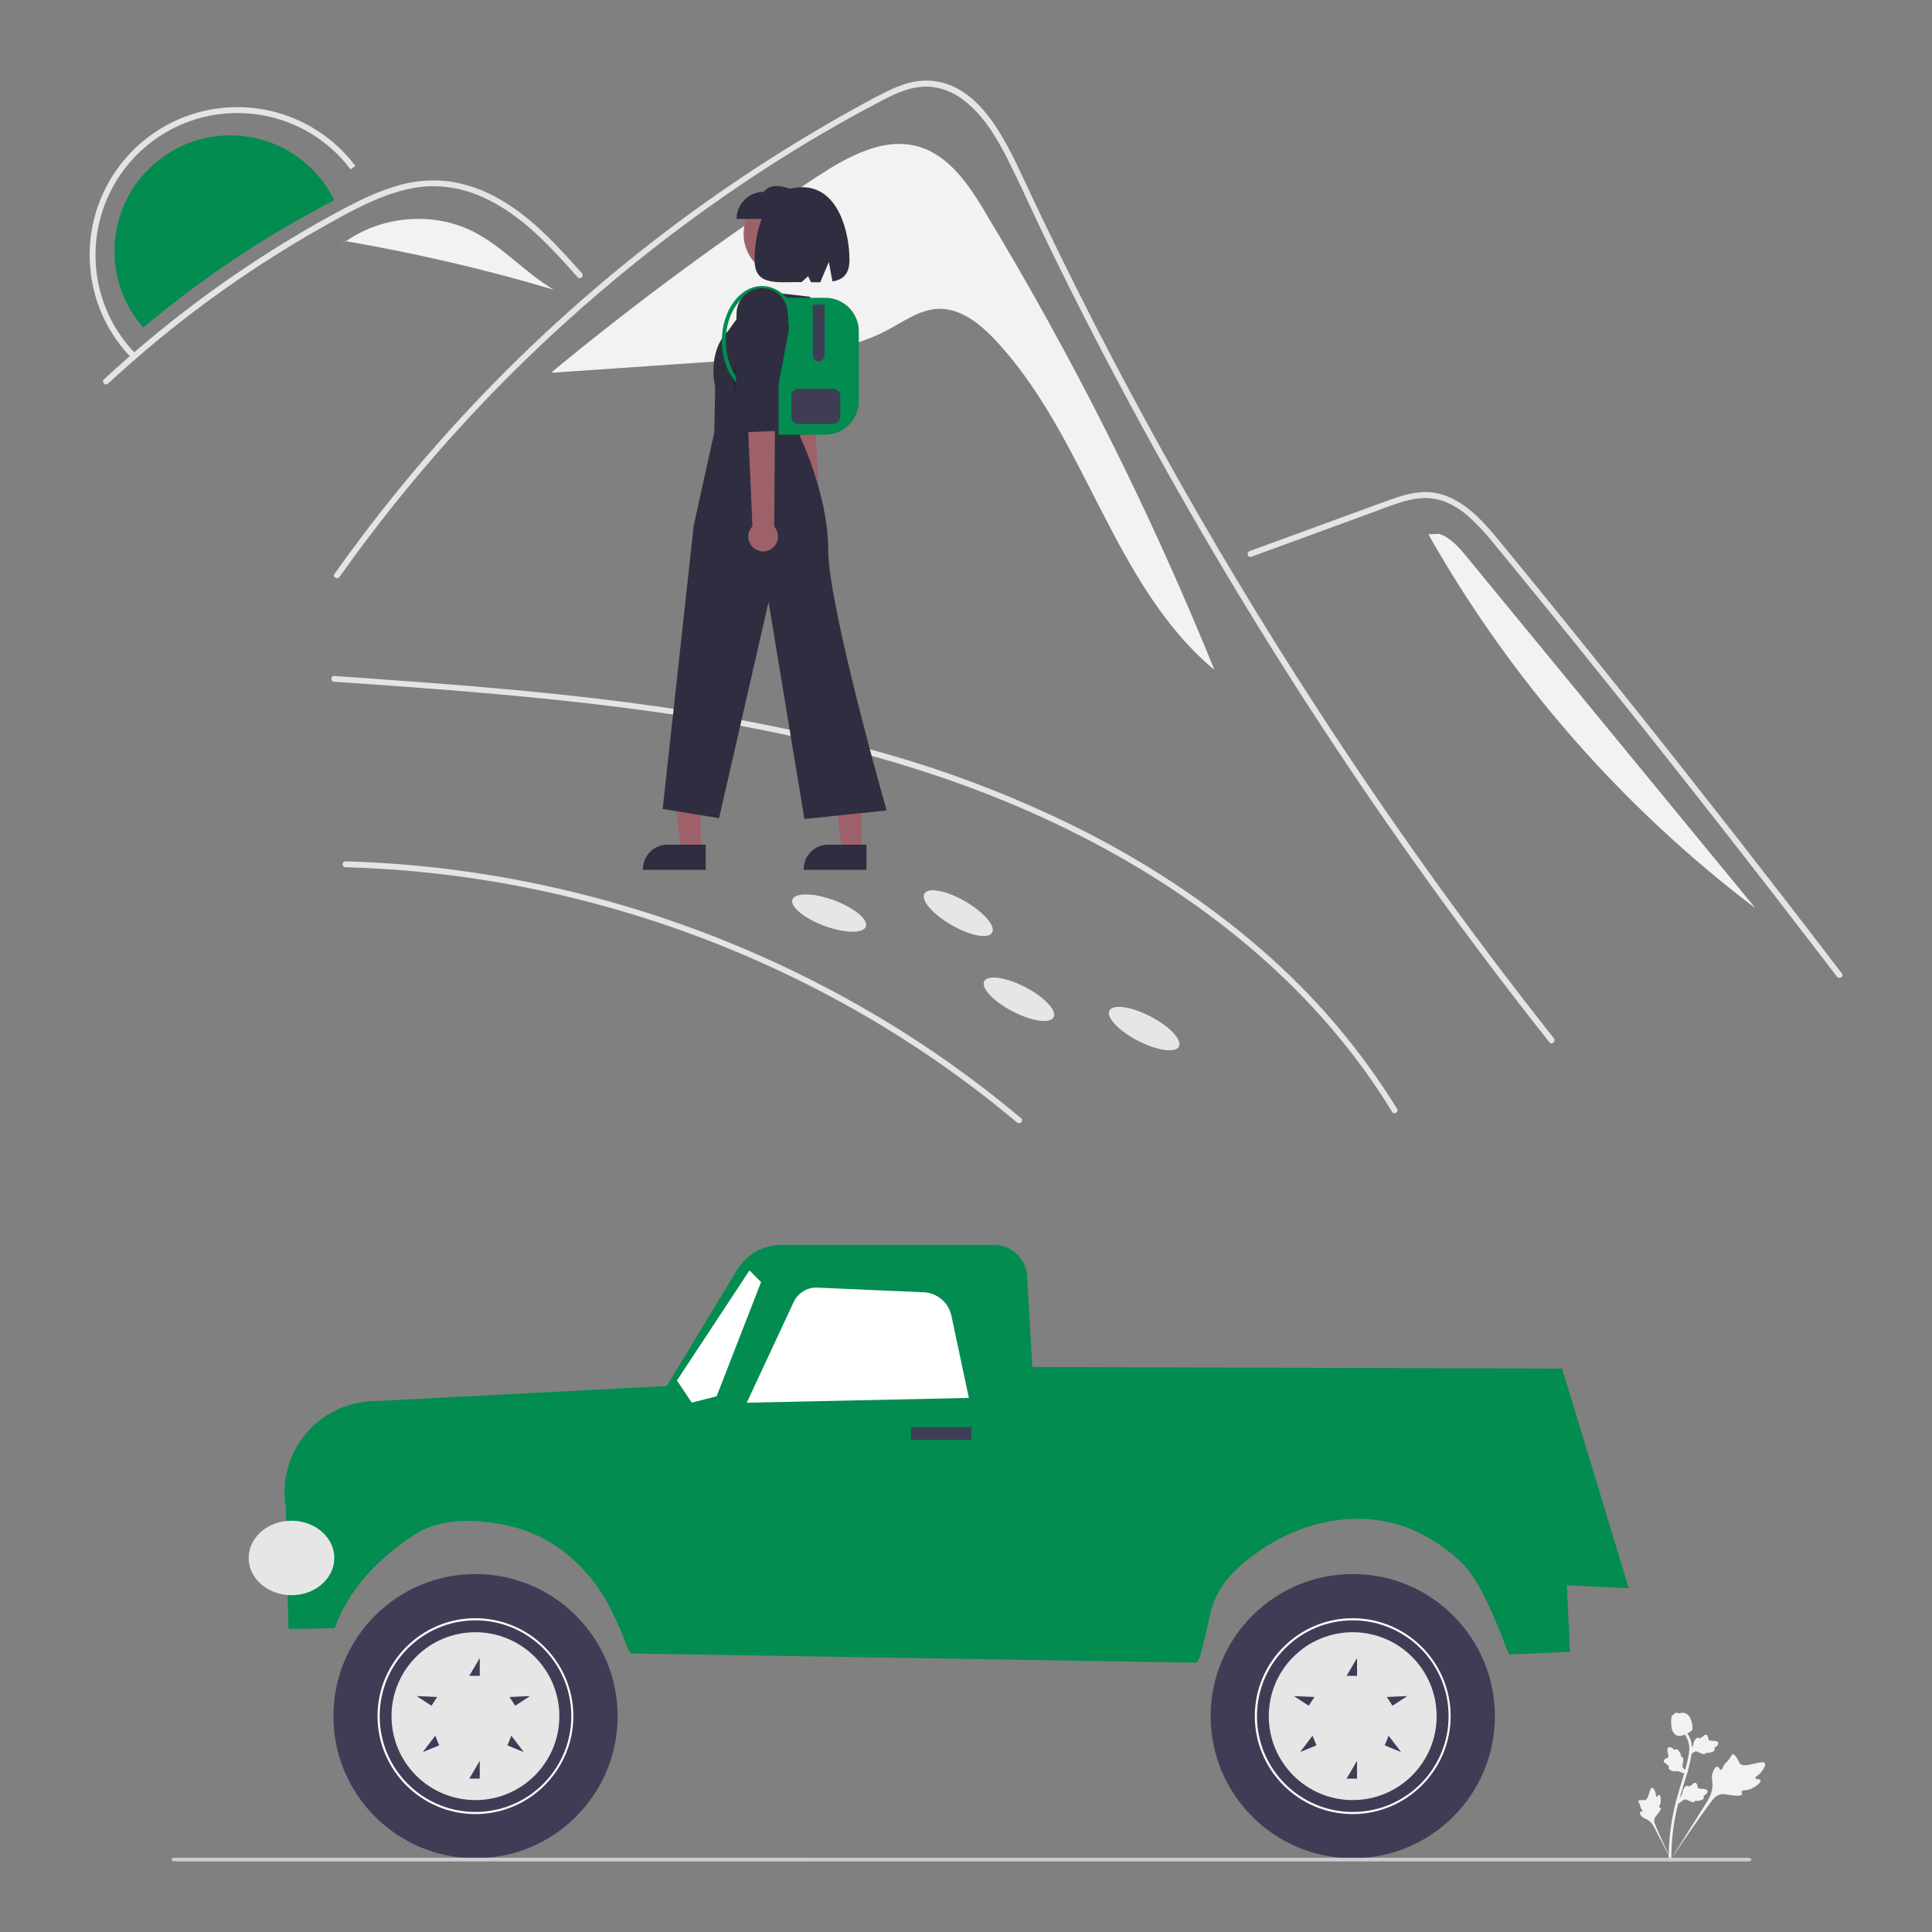 <?xml version="1.0" encoding="UTF-8"?>
<svg id="Layer_1" data-name="Layer 1" xmlns="http://www.w3.org/2000/svg" width="250" height="250" viewBox="0 0 250 250">
  <rect x="0" y="0" width="250" height="250" fill="#808080" stroke="none"/>
  <defs>
    <style>
      .cls-1 {
        fill: #ccc;
      }

      .cls-1, .cls-2, .cls-3, .cls-4, .cls-5, .cls-6, .cls-7, .cls-8, .cls-9, .cls-10 {
        stroke-width: 0px;
      }

      .cls-2 {
        fill: #3f3d56;
      }

      .cls-3 {
        fill: #f2f2f2;
      }

      .cls-4 {
        fill: #2f2e41;
      }

      .cls-5 {
        fill: #e6e6e6;
      }

      .cls-6 {
        fill: #000;
        isolation: isolate;
        opacity: .2;
      }

      .cls-7 {
        fill: #028c50;
      }

      .cls-8 {
        fill: #fff;
      }

      .cls-9 {
        fill: #9e616a;
      }

      .cls-10 {
        fill: #e4e4e4;
      }
    </style>
  </defs>
  <path class="cls-3" d="M127.44,27.37c-2.12-3.5-4.63-7.24-8.56-8.39-4.55-1.32-9.23,1.31-13.19,3.9-11.86,7.77-23.28,16.18-34.22,25.21v.14c8.52-.59,17.03-1.17,25.54-1.76,6.15-.42,12.51-.91,17.94-3.82,2.06-1.1,4.07-2.58,6.41-2.68,2.9-.13,5.43,1.9,7.42,4.02,11.77,12.53,15.17,31.69,28.37,42.7-8.32-20.53-18.26-40.37-29.73-59.32Z"/>
  <path class="cls-7" d="M43.24,25.85c-.14.1-.28.2-.42.3-1.02.51-2.02,1.06-3.02,1.61-1.87,1.04-3.72,2.12-5.54,3.24-3.63,2.24-7.14,4.65-10.53,7.23-1.76,1.34-3.49,2.72-5.18,4.15-.12-.13-.24-.27-.36-.41-.03-.03-.06-.07-.08-.1-5.18-6.46-4.14-15.89,2.32-21.06,6.46-5.18,15.89-4.14,21.06,2.32.53.66,1.01,1.37,1.42,2.12.02.03.03.06.05.08.1.17.19.35.27.52Z"/>
  <path class="cls-10" d="M44.69,112.22c6.16.17,12.31.75,18.4,1.73,18.31,2.98,35.86,9.49,51.67,19.17,5.26,3.22,10.3,6.79,15.09,10.68.59.48,1.17.96,1.75,1.45.37.31.91-.22.54-.54-4.75-4-9.76-7.67-15-11-5.23-3.32-10.68-6.3-16.3-8.92-5.63-2.62-11.42-4.88-17.34-6.75-5.91-1.87-11.94-3.36-18.04-4.45-6.09-1.09-12.24-1.77-18.42-2.05-.78-.03-1.56-.06-2.34-.08-.49-.01-.49.75,0,.76h0Z"/>
  <path class="cls-10" d="M43.24,88.21c11.03.77,22.07,1.56,33.06,2.83,11,1.27,21.96,3.03,32.7,5.76,9.49,2.41,18.8,5.58,27.65,9.8,8.28,3.94,16.17,8.74,23.3,14.51,7.03,5.69,13.31,12.34,18.34,19.87.63.95,1.25,1.91,1.84,2.89.25.42.91.04.66-.38-4.79-7.77-10.76-14.76-17.68-20.72-6.94-6.02-14.69-11.08-22.87-15.25-8.56-4.31-17.53-7.77-26.77-10.31-10.69-2.99-21.64-4.96-32.64-6.37-11.1-1.43-22.27-2.29-33.43-3.08-1.38-.1-2.77-.2-4.15-.29-.49-.03-.49.73,0,.76h0Z"/>
  <path class="cls-10" d="M200.53,134.92c-1.3-1.64-2.59-3.29-3.88-4.95-10.45-13.52-20.27-27.49-29.47-41.92-6.25-9.8-12.18-19.79-17.81-29.97-2.68-4.84-5.28-9.71-7.82-14.63-1.96-3.81-3.89-7.64-5.76-11.5-.54-1.1-1.06-2.21-1.58-3.32-1.22-2.61-2.42-5.23-3.71-7.8-1.47-2.93-3.26-6.01-5.95-7.98-1.23-.93-2.69-1.5-4.23-1.63-2.2-.14-4.22.76-6.12,1.75-13.93,7.26-26.97,16.37-38.77,26.73-11.83,10.39-22.4,22.12-31.5,34.96-.28.4-.94.02-.66-.38,1.11-1.56,2.23-3.11,3.39-4.64,14.3-19.02,31.84-35.38,51.81-48.33,3.36-2.18,6.78-4.25,10.27-6.23,1.76-.99,3.52-1.98,5.32-2.9,1.76-.9,3.63-1.72,5.64-1.75,6.84-.11,10.38,7.64,12.82,12.85.76,1.64,1.54,3.28,2.32,4.91,2.96,6.19,6.03,12.32,9.22,18.4,1.97,3.75,3.98,7.48,6.03,11.19,6.39,11.55,13.18,22.86,20.38,33.94,9.53,14.68,19.73,28.89,30.6,42.63.3.38-.24.92-.54.54Z"/>
  <path class="cls-10" d="M74.76,35.89c-.4-.44-.79-.89-1.19-1.33-3.15-3.49-6.54-6.94-10.87-8.94-2.07-.98-4.32-1.51-6.61-1.53-2.36,0-4.68.63-6.86,1.5-1.03.41-2.04.88-3.04,1.38-1.14.57-2.25,1.18-3.36,1.8-2.09,1.15-4.15,2.36-6.18,3.62-4.04,2.5-7.96,5.19-11.75,8.07-1.96,1.49-3.89,3.04-5.77,4.63-1.75,1.48-3.47,3-5.15,4.55-.36.33-.9-.21-.54-.54.44-.41.89-.82,1.34-1.23,1.27-1.14,2.55-2.27,3.86-3.37,2.38-2.01,4.83-3.94,7.33-5.8,3.9-2.89,7.93-5.58,12.09-8.07,2.08-1.25,4.19-2.44,6.33-3.58.65-.34,1.3-.68,1.96-1,1.5-.76,3.06-1.39,4.66-1.9,2.27-.73,4.67-.97,7.04-.69,2.29.33,4.49,1.09,6.49,2.25,4.25,2.38,7.55,6.05,10.76,9.64.32.36-.21.9-.54.54Z"/>
  <path class="cls-10" d="M161.91,72.05l10.19-3.73,5.06-1.85c1.65-.6,3.29-1.29,5-1.72,1.51-.38,3.04-.44,4.52.06,1.31.48,2.51,1.23,3.53,2.19,1.04.96,2.01,1.99,2.89,3.09,1.1,1.32,2.19,2.66,3.28,4,4.5,5.5,8.97,11.03,13.41,16.58,4.44,5.55,8.85,11.13,13.23,16.72,4.39,5.61,8.75,11.25,13.09,16.91.53.69,1.06,1.39,1.59,2.08.29.38.95,0,.66-.38-4.36-5.72-8.76-11.41-13.18-17.08-4.44-5.68-8.9-11.34-13.4-16.98-4.5-5.63-9.02-11.24-13.58-16.83-1.14-1.39-2.27-2.78-3.41-4.17-.96-1.17-1.91-2.35-2.97-3.45-1.93-2-4.35-3.77-7.25-3.82-1.7-.03-3.35.51-4.93,1.08-1.7.62-3.4,1.24-5.11,1.87l-10.26,3.75-2.57.94c-.46.17-.26.9.2.73h0Z"/>
  <path class="cls-10" d="M45.98,21.46l-.61.46c-6.11-8.09-17.62-9.7-25.71-3.59-5.17,3.9-7.9,10.25-7.19,16.69.44,4.09,2.26,7.9,5.15,10.83l-.54.53c-3.01-3.04-4.9-7.02-5.36-11.28-1.17-10.49,6.39-19.95,16.88-21.12,6.71-.75,13.31,2.1,17.38,7.48h0Z"/>
  <path class="cls-9" d="M103.95,70.1c-.82-.49-1.09-1.56-.59-2.39.05-.09.11-.17.18-.25l-2.26-22.68,3.77.25,1.05,22.34c.68.68.69,1.79,0,2.47-.57.57-1.46.68-2.15.26h0Z"/>
  <path class="cls-4" d="M106.58,43.94l-.99,7.52.14,4.61-4.15.38-.83-3.83-.46-10.15c-.07-1.59,1.1-2.96,2.68-3.15h0c1.64-.19,3.14.97,3.35,2.61l.27,2.01Z"/>
  <polygon class="cls-9" points="90.68 110.12 88.16 110.12 86.96 100.4 90.68 100.4 90.68 110.12"/>
  <path class="cls-4" d="M91.32,112.56h-8.12v-.1c0-1.75,1.42-3.16,3.16-3.16h4.96s0,3.26,0,3.26Z"/>
  <polygon class="cls-9" points="111.48 110.12 108.96 110.12 107.76 100.4 111.48 100.4 111.48 110.12"/>
  <path class="cls-4" d="M112.12,112.56h-8.12v-.1c0-1.75,1.42-3.16,3.16-3.16h4.96s0,3.26,0,3.26Z"/>
  <circle class="cls-9" cx="101.68" cy="30.28" r="5.46"/>
  <path class="cls-4" d="M100.98,37.96l3.79.43h0c1.87,2.65,2.35,6.04,1.29,9.11l-2.86,8.27s3.97,7.96,3.97,15.34,7.56,33.76,7.56,33.76l-10.64,1.11-4.64-28.09-6.4,27.98-7.3-1.19,4.02-36.68,2.66-12.07.11-5.89s-1.13-4.42,1.7-7.25l3.45-4.81,3.29-.02Z"/>
  <path class="cls-4" d="M95.32,28.33h8.02v-3.5c-1.76-.7-3.48-1.29-4.53,0-1.93,0-3.5,1.57-3.5,3.5h0Z"/>
  <path class="cls-4" d="M103.78,24.22c4.8,0,6.14,6.01,6.14,9.4,0,1.89-.86,2.57-2.2,2.8l-.47-2.53-1.11,2.64c-.38,0-.77,0-1.19-.01l-.38-.78-.84.76c-3.37,0-6.09.5-6.09-2.88,0-3.39,1.18-9.4,6.14-9.4Z"/>
  <polygon class="cls-6" points="96.69 57.43 96.49 48.62 95.95 44.71 94.62 48.58 96.69 57.43"/>
  <path class="cls-7" d="M106.78,56.25h-6.03v-17.72h6.03c2.4,0,4.35,1.95,4.35,4.35v9.02c0,2.4-1.95,4.35-4.35,4.35Z"/>
  <path class="cls-2" d="M105.94,46.76c-.42,0-.76-.34-.76-.76v-6.58h1.52v6.58c0,.42-.34.76-.76.76Z"/>
  <path class="cls-2" d="M107.77,54.86h-4.41c-.53,0-.96-.43-.96-.96v-2.64c0-.53.43-.96.96-.96h4.41c.53,0,.96.43.96.96v2.64c0,.53-.43.96-.96.96Z"/>
  <path class="cls-7" d="M95.21,49.47c-1.14-1.35-1.8-3.3-1.8-5.37,0-3.91,2.33-7.09,5.19-7.09,1.54,0,2.98.92,3.97,2.52l-.43.27c-.89-1.45-2.18-2.28-3.54-2.28-2.58,0-4.68,2.95-4.68,6.58,0,1.95.61,3.78,1.68,5.04l-.39.33Z"/>
  <path class="cls-9" d="M97.67,71.01c-.87-.59-1.1-1.78-.51-2.65.06-.09.13-.18.21-.26l-1.12-24.95,4.11.5-.18,24.5c.71.79.64,2-.14,2.71-.66.59-1.64.66-2.37.15h0Z"/>
  <path class="cls-4" d="M102.1,42.55l-1.53,8.17-.12,5.05-4.56.17-.68-4.24.1-11.13c.02-1.74,1.38-3.18,3.11-3.28h0c1.81-.11,3.37,1.25,3.51,3.06l.17,2.21Z"/>
  <ellipse class="cls-5" cx="107.29" cy="118.16" rx="1.77" ry="5.06" transform="translate(-40.72 177.86) rotate(-69.73)"/>
  <ellipse class="cls-5" cx="124" cy="118.16" rx="1.77" ry="5.06" transform="translate(-40.33 166.47) rotate(-60)"/>
  <ellipse class="cls-5" cx="131.85" cy="129.3" rx="1.77" ry="5.06" transform="translate(-43.63 186.83) rotate(-62.59)"/>
  <ellipse class="cls-5" cx="148.05" cy="133.09" rx="1.77" ry="5.06" transform="translate(-38.25 203.26) rotate(-62.59)"/>
  <path class="cls-3" d="M61.35,30.02c-5.18-2.66-11.81-2.14-16.57,1.19,9.08,1.57,18.06,3.66,26.89,6.28-3.67-2.15-6.54-5.52-10.32-7.46Z"/>
  <path class="cls-3" d="M44.73,31.19l-1,.81c.34-.28.69-.55,1.05-.8-.02,0-.03,0-.05,0Z"/>
  <path class="cls-3" d="M189.82,72.08c-1-1.22-2.09-2.5-3.59-3l-1.4.06c10.67,18.85,25.07,35.31,42.33,48.39-12.45-15.15-24.89-30.3-37.34-45.45Z"/>
  <path class="cls-7" d="M37.32,210.75l-.33-15.66c-1.19-6.96,3.96-13.4,11.01-13.76l38.27-1.98,9.13-15.05c1.21-2,3.38-3.21,5.71-3.21h27.5c2.16,0,3.99,1.6,4.27,3.75l.7,12.05,68.56.21,8.62,28.42-8.01-.39.41,8.62s-7.79.34-7.79.34c-.23,0-1.11-2.61-1.24-2.92-.43-1.03-.86-2.05-1.33-3.06-.93-2.02-1.92-4.08-3.49-5.7-1.45-1.5-3.22-2.76-5.06-3.75-7.98-4.27-17.42-1.72-23.9,4.08-1.73,1.54-3.14,3.59-3.69,5.87-.33,1.35-.57,2.71-.94,4.06-.08.3-.52,2.49-.98,2.48,0,0-73.1-1.19-73.1-1.19-.24,0-1.14-2.56-1.27-2.87-.44-1-.89-2-1.39-2.98-.88-1.72-1.95-3.31-3.25-4.74-3.92-4.3-8.31-6.16-14.09-6.53-2.74-.18-5.82.27-8.14,1.82-4.64,3.1-8.32,6.92-10.2,12.03l-3.63.08h-2.35Z"/>
  <path class="cls-8" d="M123.11,170.24l2.26,10.65-28.74.62,6.07-13.03c.55-1.18,1.76-1.92,3.06-1.86l13.77.6c1.74.08,3.21,1.32,3.58,3.03h0Z"/>
  <polygon class="cls-8" points="92.73 180.68 98.48 165.9 96.98 164.39 87.6 178.63 89.51 181.5 92.73 180.68"/>
  <circle class="cls-2" cx="175.05" cy="222.07" r="18.39"/>
  <path class="cls-8" d="M162.37,222.07c0-6.99,5.69-12.67,12.67-12.67s12.67,5.69,12.67,12.67-5.69,12.67-12.67,12.67-12.67-5.69-12.67-12.67ZM162.65,222.07c0,6.84,5.56,12.4,12.4,12.4s12.4-5.56,12.4-12.4-5.56-12.4-12.4-12.4-12.4,5.56-12.4,12.4Z"/>
  <path class="cls-5" d="M164.18,222.07c0,6,4.86,10.86,10.86,10.86s10.86-4.86,10.86-10.86-4.86-10.86-10.86-10.86-10.86,4.86-10.86,10.86ZM182.11,219.47l-1.92,1.25-.74-1.13,2.66-.12ZM179.18,225.85l.51-1.25,1.61,2.12-2.13-.87ZM174.25,230.15l1.35-2.3v2.3h-1.35ZM174.25,216.85l1.35-2.3v2.3h-1.35ZM168.23,226.72l1.61-2.12.51,1.25-2.13.87ZM167.43,219.47l2.66.12-.74,1.13-1.92-1.25Z"/>
  <circle class="cls-2" cx="61.53" cy="222.07" r="18.39"/>
  <path class="cls-8" d="M48.85,222.07c0-6.99,5.69-12.67,12.67-12.67s12.67,5.69,12.67,12.67-5.69,12.67-12.67,12.67-12.67-5.69-12.67-12.67ZM49.13,222.07c0,6.84,5.56,12.4,12.4,12.4s12.4-5.56,12.4-12.4-5.56-12.4-12.4-12.4-12.4,5.56-12.4,12.4Z"/>
  <path class="cls-5" d="M50.66,222.07c0,6,4.86,10.86,10.86,10.86s10.86-4.86,10.86-10.86-4.86-10.86-10.86-10.86-10.86,4.86-10.86,10.86ZM68.59,219.47l-1.92,1.25-.74-1.13,2.66-.12ZM65.66,225.85l.51-1.25,1.61,2.12-2.13-.87ZM60.73,230.15l1.35-2.3v2.3h-1.35ZM60.73,216.85l1.35-2.3v2.3h-1.35ZM54.71,226.72l1.61-2.12.51,1.25-2.13.87ZM53.91,219.47l2.66.12-.74,1.13-1.92-1.25Z"/>
  <rect class="cls-2" x="117.88" y="184.68" width="7.8" height="1.64"/>
  <g>
    <path class="cls-3" d="M227.82,230.4c-.07-.22-.62-.12-.68-.32-.05-.2.48-.36.88-.92.07-.1.53-.74.36-1-.34-.51-2.67.75-3.23.05-.12-.16-.17-.42-.54-.92-.15-.2-.24-.29-.35-.29-.16,0-.21.2-.46.56-.37.54-.51.47-.75.91-.18.33-.2.54-.34.55-.19.02-.26-.39-.49-.41-.23-.02-.46.39-.58.7-.22.59-.08,1.04-.05,1.49.03.49-.04,1.2-.57,2.12l-5.01,7.98c1.08-1.63,4.13-6.06,5.36-7.69.36-.47.74-.94,1.32-1.03.57-.09,1.25.19,2.21.18.11,0,.42-.01.5-.18.06-.14-.09-.26-.04-.38.08-.17.42-.1.88-.21.33-.08.55-.21.74-.33.06-.03.92-.56.82-.85h0Z"/>
    <path class="cls-3" d="M214.71,232.26c-.13-.03-.24.27-.35.24-.11-.03-.04-.34-.2-.7-.03-.06-.21-.47-.39-.46-.35.02-.4,1.53-.91,1.6-.11.02-.26-.04-.61,0-.14.01-.21.03-.24.09-.04.08.04.16.14.39.16.34.08.38.23.63.11.18.2.25.17.32-.05.1-.27.02-.34.12-.07.11.06.34.18.49.23.28.49.34.72.46.25.13.58.37.88.89l2.47,4.76c-.49-1-1.78-3.77-2.23-4.85-.13-.31-.25-.63-.12-.95.12-.3.46-.56.73-1.03.03-.06.12-.21.06-.3-.05-.07-.15-.03-.2-.09-.06-.09.07-.23.15-.5.06-.18.05-.33.05-.46,0-.04,0-.61-.18-.65h0Z"/>
    <path class="cls-3" d="M217.17,233.42l.08-.72.05-.05c.22-.21.36-.43.41-.66,0-.04.01-.07.02-.11.03-.15.06-.33.2-.52.08-.11.29-.35.51-.26.06.02.1.06.13.1,0,0,.01-.01.02-.02.09-.09.16-.12.22-.16.05-.02.1-.05.18-.12.04-.03.07-.06.09-.08.08-.07.17-.15.31-.12.14.04.19.17.22.26.06.16.07.27.09.34,0,.03,0,.06.01.07.03.08.42.1.56.11.33.02.61.03.68.26.05.16-.05.34-.31.53-.08.06-.16.1-.23.14.04.04.08.1.08.17h0c0,.18-.18.32-.55.41-.09.02-.21.05-.37.05-.08,0-.14-.02-.2-.03,0,.03-.02.07-.05.1-.08.09-.21.12-.39.06-.2-.06-.35-.13-.49-.2-.12-.06-.22-.11-.31-.12-.16-.02-.31.08-.49.21l-.45.34h0Z"/>
    <path class="cls-3" d="M218.47,229.34l-.71.11-.06-.03c-.26-.16-.51-.24-.74-.23-.04,0-.07,0-.11,0-.15.01-.33.03-.55-.06-.12-.05-.41-.19-.38-.42,0-.06.03-.11.06-.15,0,0-.02,0-.03-.02-.11-.07-.16-.12-.21-.17-.04-.04-.07-.08-.16-.15-.04-.03-.07-.05-.1-.07-.08-.06-.19-.13-.19-.27,0-.15.12-.23.2-.28.14-.1.24-.14.31-.17.02-.01.05-.02.06-.03.07-.05-.01-.43-.04-.57-.07-.32-.12-.6.08-.72.14-.09.34-.03.6.17.08.06.14.13.19.19.03-.05.07-.1.15-.12h0c.17-.05.35.09.53.42.05.08.11.19.14.35.02.07.02.14.03.2.03,0,.07,0,.11.03.11.06.17.18.16.36,0,.21-.04.38-.06.53-.02.13-.05.24-.04.33.02.16.15.28.33.42l.44.35h0,0Z"/>
    <path class="cls-3" d="M218.56,227.2l.08-.72.05-.05c.22-.21.36-.43.41-.66,0-.04.01-.07.02-.11.03-.15.06-.33.2-.52.08-.11.29-.35.51-.26.06.02.1.06.13.1,0,0,.01-.01.02-.02.09-.09.16-.12.22-.16.05-.02.1-.05.18-.12.04-.03.07-.06.09-.08.08-.07.17-.15.31-.12.14.04.19.17.22.26.06.16.07.27.09.34,0,.03,0,.06.01.07.03.08.42.1.56.11.33.02.61.03.68.26.05.16-.05.34-.31.53-.08.06-.16.1-.23.14.04.04.08.1.08.17h0c0,.18-.18.32-.55.41-.09.02-.21.05-.37.05-.08,0-.14-.02-.2-.03,0,.03-.02.07-.05.1-.08.09-.21.12-.39.06-.2-.06-.35-.13-.49-.2-.12-.06-.22-.11-.31-.12-.16-.02-.31.08-.49.21l-.45.34h0Z"/>
    <path class="cls-3" d="M216.25,240.94l-.13-.12v-.18s0,.18,0,.18l-.18-.02s0-.06,0-.12c0-.33-.03-1.33.11-2.88.1-1.08.26-2.17.48-3.25.22-1.08.46-1.89.64-2.53.14-.49.28-.95.42-1.4.37-1.2.72-2.34.94-3.64.05-.29.15-.89-.06-1.6-.12-.41-.33-.8-.61-1.15l.28-.22c.31.39.54.82.67,1.28.23.79.12,1.45.07,1.76-.22,1.32-.57,2.47-.95,3.68-.14.45-.28.91-.42,1.39-.19.64-.42,1.44-.64,2.5-.22,1.07-.38,2.15-.48,3.21-.14,1.52-.12,2.51-.11,2.84,0,.17,0,.21-.05.27h0s0,0,0,0Z"/>
    <path class="cls-3" d="M217.13,224.63s-.03,0-.04-.01c-.29-.08-.52-.32-.69-.7-.08-.18-.1-.37-.14-.75,0-.06-.03-.36,0-.75.02-.26.05-.36.12-.44.08-.09.18-.14.29-.17,0-.03.01-.07.04-.1.09-.13.24-.08.33-.05.04.01.09.03.15.04.09.02.15,0,.23-.02.08-.02.18-.05.31-.05.27,0,.47.12.53.16.35.21.47.54.6.92.03.08.12.36.14.71.02.26-.02.36-.06.44-.08.16-.2.23-.5.38-.32.16-.47.24-.6.28-.3.09-.49.15-.71.1h0s0,0,0,0Z"/>
  </g>
  <path class="cls-1" d="M22.19,240.63c0,.14.19.24.43.24h203.58c.24,0,.43-.11.43-.24s-.19-.24-.43-.24H22.61c-.24,0-.43.11-.43.24Z"/>
  <ellipse class="cls-5" cx="37.72" cy="201.6" rx="5.54" ry="4.82"/>
</svg>